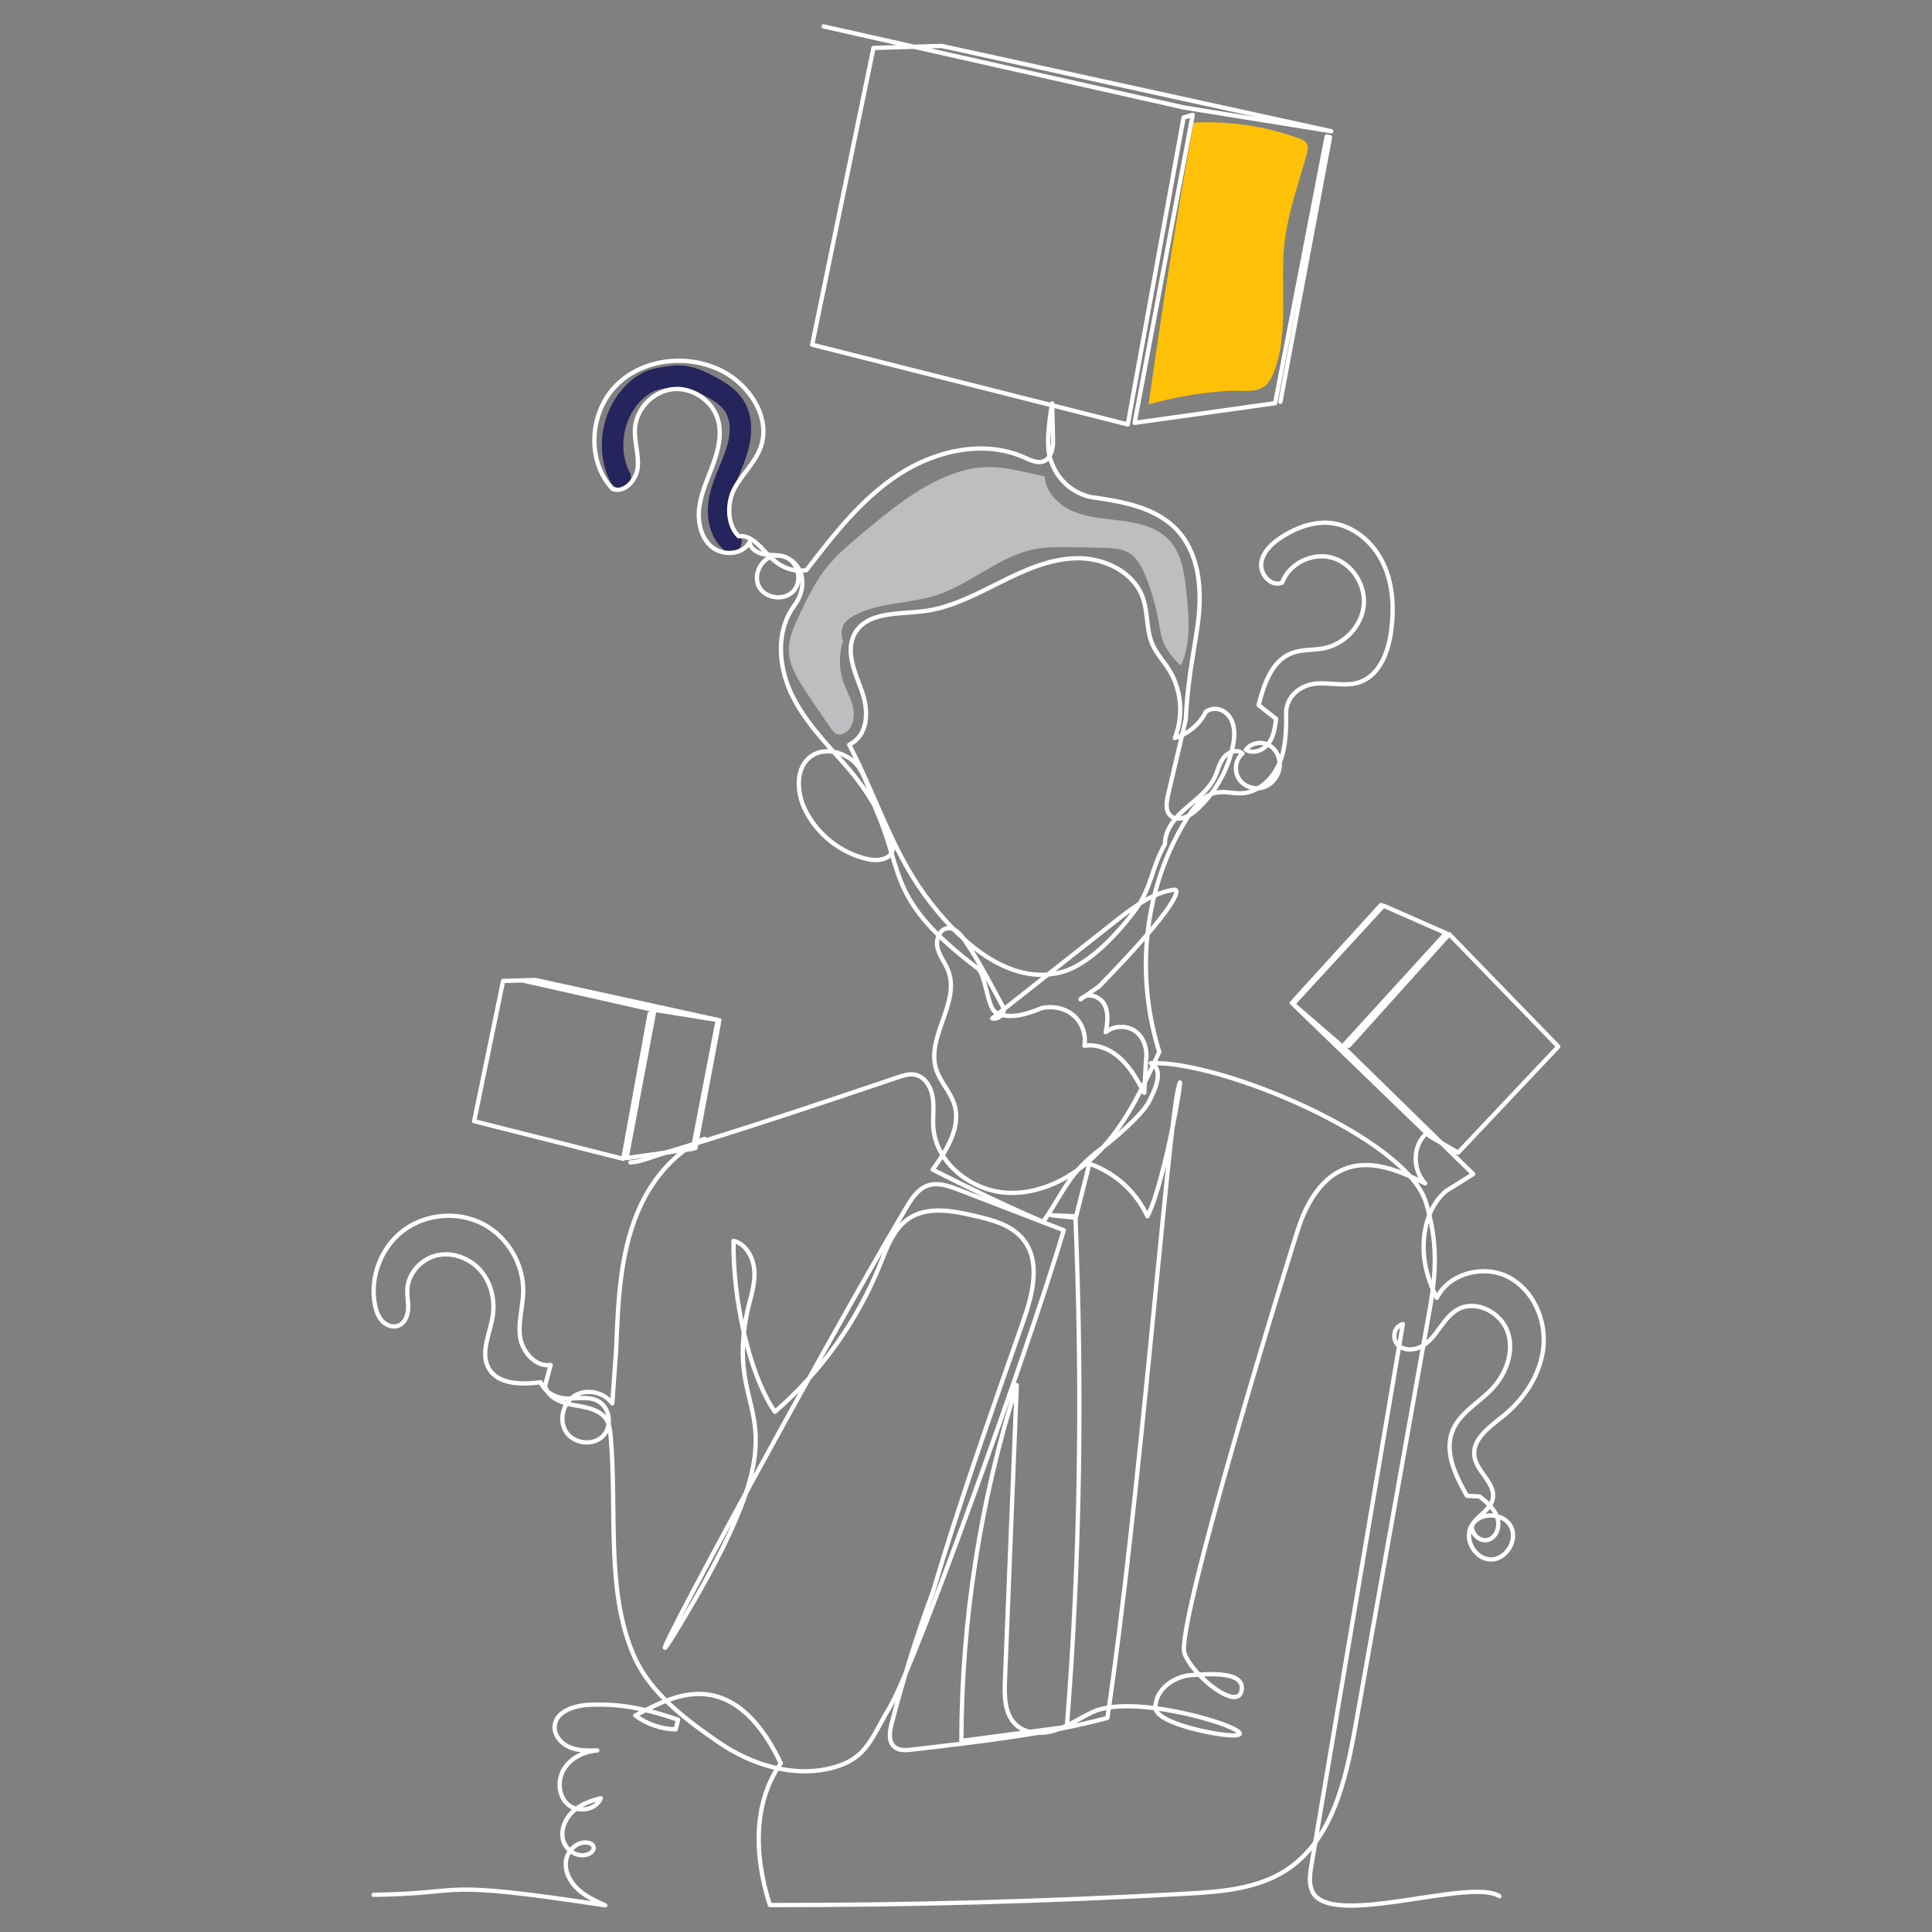 <?xml version="1.0" encoding="UTF-8"?>
<svg id="Layer_1" data-name="Layer 1" xmlns="http://www.w3.org/2000/svg" viewBox="0 0 450 450">
  <rect x="0" y="0" width="450" height="450" fill="#808080" stroke="none"/>
  <defs>
    <style>
      .cls-1 {
        stroke: #fff;
      }

      .cls-1, .cls-2 {
        fill: none;
        stroke-linecap: round;
        stroke-linejoin: round;
      }

      .cls-3 {
        fill: #ffc107;
      }

      .cls-3, .cls-4 {
        stroke-width: 0px;
      }

      .cls-4 {
        fill: #bcbec0;
      }

      .cls-2 {
        stroke: #25245d;
        stroke-width: 5px;
      }
    </style>
  </defs>
  <g id="_29-1" data-name="29-1">
    <path class="cls-2" d="M144.47,111.19c-3.51-6.71-1.7-15.77,4.12-20.62,1.01-.84,2.14-1.57,3.38-2.01.98-.34,2.02-.5,3.05-.65,1.13-.17,2.27-.34,3.41-.29,2.49.1,4.81,1.2,7,2.39,2.1,1.14,4.23,2.45,5.54,4.45,2.06,3.12,1.71,7.26.56,10.82s-3,6.89-3.81,10.54-.31,7.94,2.53,10.36"/>
    <path class="cls-4" d="M196.38,149.27c-1.01,3.06-1,6.45.04,9.51.71,2.09,1.89,4.03,2.32,6.2s-.15,4.79-2.11,5.81c-.47.24-1.02.38-1.53.25-.71-.18-1.19-.83-1.61-1.44-2.14-3.09-4.29-6.19-6.32-9.35-1.67-2.59-3.31-5.38-3.44-8.46-.13-2.99,1.18-5.83,2.45-8.53,1.74-3.68,3.5-7.4,5.99-10.63,2.52-3.26,5.71-5.93,8.88-8.57,6.02-5.02,12.16-10.12,19.41-13.12,2.82-1.17,5.81-2,8.86-2.14,3.52-.16,7.01.61,10.45,1.37,1.18.26,2.37.52,3.55.79.23,3.89,3.57,6.99,7.21,8.38s7.62,1.5,11.48,2.05,7.88,1.7,10.49,4.6c2.81,3.13,3.38,7.61,3.82,11.79.62,5.82,1.19,11.98-1.29,17.28-2-1.98-3.69-3.88-4.43-6.6-.34-1.25-.52-2.54-.76-3.81-.64-3.56-1.65-7.05-3-10.4-.85-2.13-1.95-4.32-3.92-5.5-1.72-1.02-3.82-1.1-5.82-1.15-3.05-.08-6.1-.15-9.16-.16-2.19,0-4.39.02-6.55.4-8.49,1.49-15.15,8.19-23.35,10.82-6.08,1.96-12.84,1.62-18.58,4.44-1.06.52-2.11,1.17-2.8,2.13s-.83,2.97-.3,4.03Z"/>
    <path class="cls-3" d="M267.53,94.21c3.06-21.94,6.55-43.83,10.47-65.63,8.33-.48,16.75.78,24.58,3.65.66.24,1.37.54,1.74,1.13.48.76.26,1.76.02,2.63-1.79,6.48-4.1,12.85-5.03,19.51-1.41,10.18,1.24,22.06-2.83,31.75-2.13,5.08-5.92,3.47-10.97,3.82-6.08.42-12.12,1.47-17.99,3.13Z"/>
    <g>
      <path class="cls-1" d="M349.23,441.66c-6.8-4.47-39.84,7.84-43.64-1.26-.79-1.89-.46-4.04-.12-6.06,7.09-41.98,14.19-83.96,21.28-125.94-2.27.63-2.56,3.59-1.08,4.94,1.48,1.34,3.87,1.19,5.59.19,1.73-1,2.95-2.67,4.12-4.28,1.18-1.61,2.41-3.27,4.15-4.25,4.24-2.37,10.09.66,11.65,5.27,1.57,4.6-.4,9.84-3.77,13.34-3.11,3.22-7.47,5.53-9.11,9.7-1.95,4.97.75,10.44,3.37,15.09.99.05,1.98.11,2.98.16,1.63,1.34,3.34,2.78,4.06,4.76.72,1.99,0,4.66-2,5.31-2,.65-4.3-1.49-3.8-3.53,1.99-3.02,7.31-2.76,9,.43,1.7,3.19-1.07,7.74-4.68,7.7-3.62-.04-6.29-4.63-4.53-7.79,1.33-2.39,4.46-3.68,5-6.36.72-3.61-3.77-6.25-4.29-9.89-.56-3.93,3.45-6.76,6.55-9.24,5.04-4.02,8.9-9.82,9.53-16.23.63-6.41-2.43-13.33-8.16-16.28s-13.82-.91-16.67,4.87c-2.46-4.93-3.31-9.19-3.02-13.47.29-4.28,1.87-8.64,5.15-11.41l6.33-3.97-29.57-28.93-12.67-10.95,32.14,31.07,6.61,3.82,23.32-24.7-25.4-26.18-23.4,25.99-1.02-.28,23.67-25.95-14.55-6.4-20.62,22.4-.28-.26,20.31-22.31"/>
      <path class="cls-1" d="M146.84,270.76c2.86-.2,5.49-1.57,8.26-2.31,19.47-5.21,2.8-5.75-5.69,11.91-4.88,10.16-5.44,21.78-5.88,33.85-.31,4.22-.61,8.45-.92,12.67-1.94-2.61-5.93-3.51-8.72-1.82-2.79,1.69-3.81,5.8-2,8.51s6.18,3.25,8.5.97,1.7-6.82-1.21-8.28c-2.1-1.05-4.59-.5-6.93-.51s-5.15-1.13-6.33-3.79c-4.41.55-9.9.59-12.09-3.28-2.02-3.57.24-7.91.91-11.95.62-3.73-.26-7.75-2.68-10.65-2.42-2.9-6.42-4.5-10.12-3.73s-6.82,4.07-7.06,7.84c-.1,1.56.26,3.13.18,4.69s-.76,3.27-2.21,3.87c-1.3.53-2.85-.02-3.81-1.04-.96-1.02-1.43-2.41-1.7-3.78-1.27-6.39,1.41-13.39,6.6-17.31,5.2-3.92,12.66-4.57,18.46-1.59,5.79,2.97,9.63,9.41,9.47,15.92-.08,3.52-1.23,7.02-.72,10.51.51,3.48,3.71,7.03,7.11,6.47-.43,1.6-.87,3.2-1.3,4.8.57,2.84,3.9,4.07,6.76,4.56,2.86.49,6.17,1,7.62,3.51.66,1.14.79,2.5.9,3.81,1.52,17.36-1.18,35.93,5.4,51.04,3.76,8.63,11.92,14.76,19.66,20.1,7.74,5.34,17.6,8.4,26.69,5.97,8.02-2.15,8.92-6.91,13.22-14.02,5.62-9.27,31.94-82.27,40.57-111.16-8.17-3.15-16.34-6.3-24.51-9.44-2.29-.88-4.81-1.77-7.13-.98-2.36.8-3.82,3.09-5.09,5.23-19.61,32.83-71.45,128.55-51.84,95.71,30.1-50.4,9.54-43.8,14.67-70.68.62-3.22,1.85-6.36,1.86-9.64s-1.69-6.92-4.87-7.72c-.28,12.52,3.33,30.67,9.62,39.82,10.7-9.26,19.16-21.1,24.46-34.22,1.63-4.03,3.18-8.48,6.82-10.86,4.3-2.82,9.97-1.78,14.99-.63,4.21.96,8.74,2.11,11.48,5.44,4.3,5.22,2.27,12.97.03,19.34-7.45,21.21-14.9,42.42-20.95,62.77-3.74,10.1-6.97,20.4-9.65,30.84-.47,1.84-.8,4.12.64,5.35,1.07.92,2.66.81,4.07.65,15.97-1.85,31.94-3.7,45.56-7.39,7.34-49.11,14.03-135.38,16.37-146.06,2.16-9.87-2.49,20.19-7.04,29.22-2.55-5.34-6.86-9.82-13.53-12.25-1.06,4.2-2.12,8.41-3.18,12.61-1.89-.2-3.78-.4-5.68-.6l5.6.23c1.64,39.57,1.18,79.22-1.99,118.95-8.19,1.09-16.38,2.17-24.57,3.26.06-28.06,4.43-56.12,12.91-82.87-.92,22.95-1.84,45.9-2.76,68.85-.15,3.64-.1,7.77,2.56,10.25,2.36,2.2,6.07,2.28,9.14,1.3,3.08-.99,5.78-2.86,8.7-4.24,10.63-5.03,41.64,5.43,32.7,5.43-3.7,0-18.02-2.78-18.05-6.49-.03-4.12,4.2-7.25,8.31-7.55,4.11-.29,12.11-.93,11.81,3.19-.41,5.75-11.37-2.85-13.35-8.27-2.24-6.14,24.77-93.97,26.75-99.69,1.98-5.72,5.52-11.51,11.27-13.39,5.98-1.96,12.38.86,18.04,3.62-2.82-2.98-3-8.18-.18-11.17"/>
      <polyline class="cls-1" points="191.83 6.15 275.71 25.03 310.08 30.57 219.32 10.7 203.45 11.16 189.17 80.29 262.68 98.86 275.69 27.36 277.8 26.75 264.27 98.49 297 93.91 309.01 31.79 309.79 31.95 298.23 93.59"/>
      <polyline class="cls-1" points="121.63 228.35 151.33 235.03 167.57 237.65 124.68 228.26 117.18 228.48 110.44 261.15 145.17 269.92 151.32 236.13 152.32 235.84 145.93 269.74 161.39 267.58 167.06 238.23 167.44 238.3 161.97 267.43"/>
      <path class="cls-1" d="M87.02,441.33c22.86-.29,13.31-3.71,53.94,2.46-2.24-1.02-4.52-2.06-6.33-3.73-1.81-1.66-3.11-4.08-2.82-6.52.29-2.44,2.55-4.68,4.99-4.37.62.08,1.31.4,1.46,1.01.16.68-.44,1.32-1.08,1.62-2.26,1.07-5.16-.55-5.94-2.93-.77-2.37.26-5.06,2.05-6.8,1.79-1.73,4.23-2.65,6.66-3.22-1.17,2.81-5.39,3.44-7.68,1.43-2.28-2.01-2.47-5.76-.85-8.33,1.62-2.57,4.67-4,7.7-4.24-2.16.06-4.4.1-6.4-.73-2-.83-3.7-2.79-3.53-4.94.29-3.5,4.7-4.83,8.21-4.97,5.7-.23,11.42.35,20.54,3.48l-.56,2.25c-3.37-.07-6.7-1.21-9.41-3.22,5.26-2.81,10.98-5.7,16.88-4.89,8.06,1.1,13.49,8.55,17.01,16.02-5.93,8.4-6.66,20.17-2.54,33.01,32.33.04,64.65-.84,96.93-2.64,8.12-.45,16.65-1.09,23.45-5.56,10.65-7,13.77-20.94,16.01-33.49,5.75-32.24,11.5-64.47,17.24-96.71,1.66-9.29,1.9-16.21-.82-25.25-4.48-14.91-47.75-33.09-64.08-32.44,3.1,1.48,1.12,5.94-.45,9-1.57,3.06-8.17,8.71-10.92,10.77-7.71,5.78-8.3,9.23-13.7,17.2-9.01-3.85-17.82-8.17-25.74-12.17,3.26-4.5,6.7-9.93,5.03-15.23-.93-2.96-3.34-5.27-4.25-8.24-2.29-7.47,5.63-15.45,2.88-22.76-.69-1.84-2.01-3.41-2.51-5.31-.5-1.9.32-4.42,2.27-4.68,1.64-.21,2.97,1.26,3.91,2.62,3.24,4.68,5.85,9.79,9.25,16.06.1,1.38-1.36,2.64-2.72,2.33,9.55-7.53,19.1-15.06,28.65-22.59,4.13-3.25,8.51-6.62,13.71-7.4,1.45-.22,1.23,3.38-17.44,22.49l-4.35,3.05c1.4-1.73,4.46-.81,5.53,1.13,1.07,1.95.75,4.34.34,6.52,1.88-1.54,4.8-1.67,6.81-.29,2.01,1.38,2.95,4.14,2.59,6.62-.14,2.6-.28,5.2-.42,7.8-1.51-2.79-3.05-5.62-5.34-7.81s-5.47-3.68-8.6-3.16c.44-2.53-.51-5.26-2.43-6.98-1.91-1.72-4.73-2.36-7.43-1.83-3.4,1.38-7.31,2.75-10.62,1.16-2.23-1.07-2.42-8.92-4.4-10.41-20.87-15.74-17.15-21.87-23.37-36.27-1.45-3.28-2.7-9.47-5.41-11.83-2.71-2.36-6.95-3.36-9.92-1.33-3.71,2.54-3.52,8.2-1.6,12.26,2.76,5.86,8.32,10.31,14.64,11.75,2.18.5,5.11.24,5.8-1.89.27-.84.1-.36-.13-1.21-1.79-6.75-6.34-13.79-10.99-19.01-4.65-5.21-9.61-10.35-12.53-16.7s-3.43-14.33.68-20.04c1.67-2.12,2.5-5.02,1.7-7.59s-3.46-4.59-6.13-4.2c-3.15.46-5.15,4.5-3.61,7.28,1.54,2.78,6.02,3.24,8.08.82,2.06-2.42.91-6.77-2.08-7.86-1.53-.55-3.23-.32-4.83-.59-1.61-.26-3.34-1.38-3.42-2.84-1.61,3.08-6.41,3.28-8.99.95-2.58-2.33-3.2-6.21-2.63-9.64.57-3.43,2.12-6.6,3.29-9.88,1.16-3.28,1.94-6.89.89-10.2-1.36-4.32-6.01-7.35-10.51-6.84-4.5.51-8.36,4.49-8.73,9-.24,3.02.9,6.03.65,9.05s-3.05,6.27-5.87,5.17c-6.12-6.46-5.42-17.8.85-24.12,6.27-6.32,16.82-7.39,24.73-3.31,6.43,3.32,11.35,10.94,8.9,17.75-1.3,3.6-4.34,6.27-6.13,9.66-1.78,3.38-1.64,8.52,1.02,11.03,3.18-.38,5.34,2.96,7.67,5.16,2.13,2.01,4.95,3.27,8.12,2.74,6.29-8.18,12.74-16.53,21.37-22.19,8.63-5.67,19.98-8.26,29.4-4.04,1.51.68,3.24,1.52,4.71.78,1.42-.72,1.82-2.54,1.96-4.12l-.21-9.25s-1.69,8.5-.55,12.55c1.14,4.05,4.13,7.96,9.48,9.25,7.3,1.01,15.22,2.34,20.23,7.75,4.64,5.01,5.63,12.44,5.04,19.24-.59,6.8-2.52,13.46-3.09,24.82l-4.12,17.57c-.38,1.63-.68,3.6.51,4.78,1.64,1.62,4.41.3,6.11-1.26,4.15-3.81,7.11-8.89,8.37-14.38.51-2.21.73-4.63-.27-6.66s-3.59-3.41-5.91-1.86c-1.43,2.92-4.12,5.19-7.24,6.12,2.1-5.15,1.56-11.31-1.42-16.01-1.24-1.96-2.87-3.68-3.8-5.81-1.47-3.36-.99-7.29-2.19-10.76-2.08-6.03-8.93-9.36-15.31-9.29-6.38.07-12.39,2.83-18.1,5.69s-11.5,5.91-17.83,6.67c-5.78.69-13.05.09-15.89,5.18-2.23,4-.03,8.89,1.56,13.18,1.59,4.3,1.95,10.25-2.85,12.73,6.03,11.58,9.87,24.38,17.56,34.94,7.68,10.56,19.53,21.49,32.1,17.96,6.31-1.77,12.98-9.05,16.89-14.32,3.91-5.26,3.82-9.91,6.99-15.43-.05-3.3,2.32-6.13,4.8-8.31,2.48-2.18,5.3-4.19,6.74-7.17.74-1.53,1.08-3.28,2.1-4.64,1.03-1.36,3.16-2.14,4.42-1-1.65,1.37-2.01,4.01-.89,5.83,1.13,1.82,3.55,2.69,5.61,2.1,2.06-.59,3.63-2.52,3.91-4.65.26-2-.65-4.18-2.4-5.19-1.75-1.01-4.26-.6-5.43,1.04,1.69,1.06,4.05.15,5.25-1.45s1.52-3.66,1.77-5.74c-1.36-1.07-2.72-2.14-4.08-3.22,1.24-4.79,3.03-10.23,7.63-12.05,2.43-.97,5.18-.67,7.74-1.21,4.7-.99,8.63-5.13,9.13-9.91.49-4.78-2.66-9.75-7.27-11.12-4.61-1.36-10.1,1.26-11.73,5.77-2.45,1.1-5.19-1.82-4.88-4.48.31-2.66,2.52-4.69,4.78-6.14,3.34-2.15,7.27-3.64,11.22-3.28,5.39.49,10.06,4.47,12.39,9.37,2.33,4.89,2.59,10.55,1.86,15.91-.66,4.8-2.65,10.13-7.21,11.77-3.04,1.1-6.4.22-9.63.32s-7.02,2-7.6,6.25c.03,4.06.04,8.23-1.44,12.01-1.48,3.78-4.83,7.12-8.88,7.34-1.95.1-3.92-.51-5.84-.17-3.02.52-5.16,3.2-6.8,5.79-9.91,15.67-12.47,35.79-6.6,54.61-3.56,7.73-7.2,15.57-12.83,21.94-5.64,6.37-13.67,11.16-22.17,10.9-8.5-.27-16.98-6.75-17.62-15.23-.18-2.37.22-4.77-.16-7.11-.38-2.34-1.85-4.78-4.18-5.2-1.31-.24-2.63.19-3.89.62-18.82,6.34-37.64,12.69-57.54,18.59"/>
    </g>
  </g>
</svg>